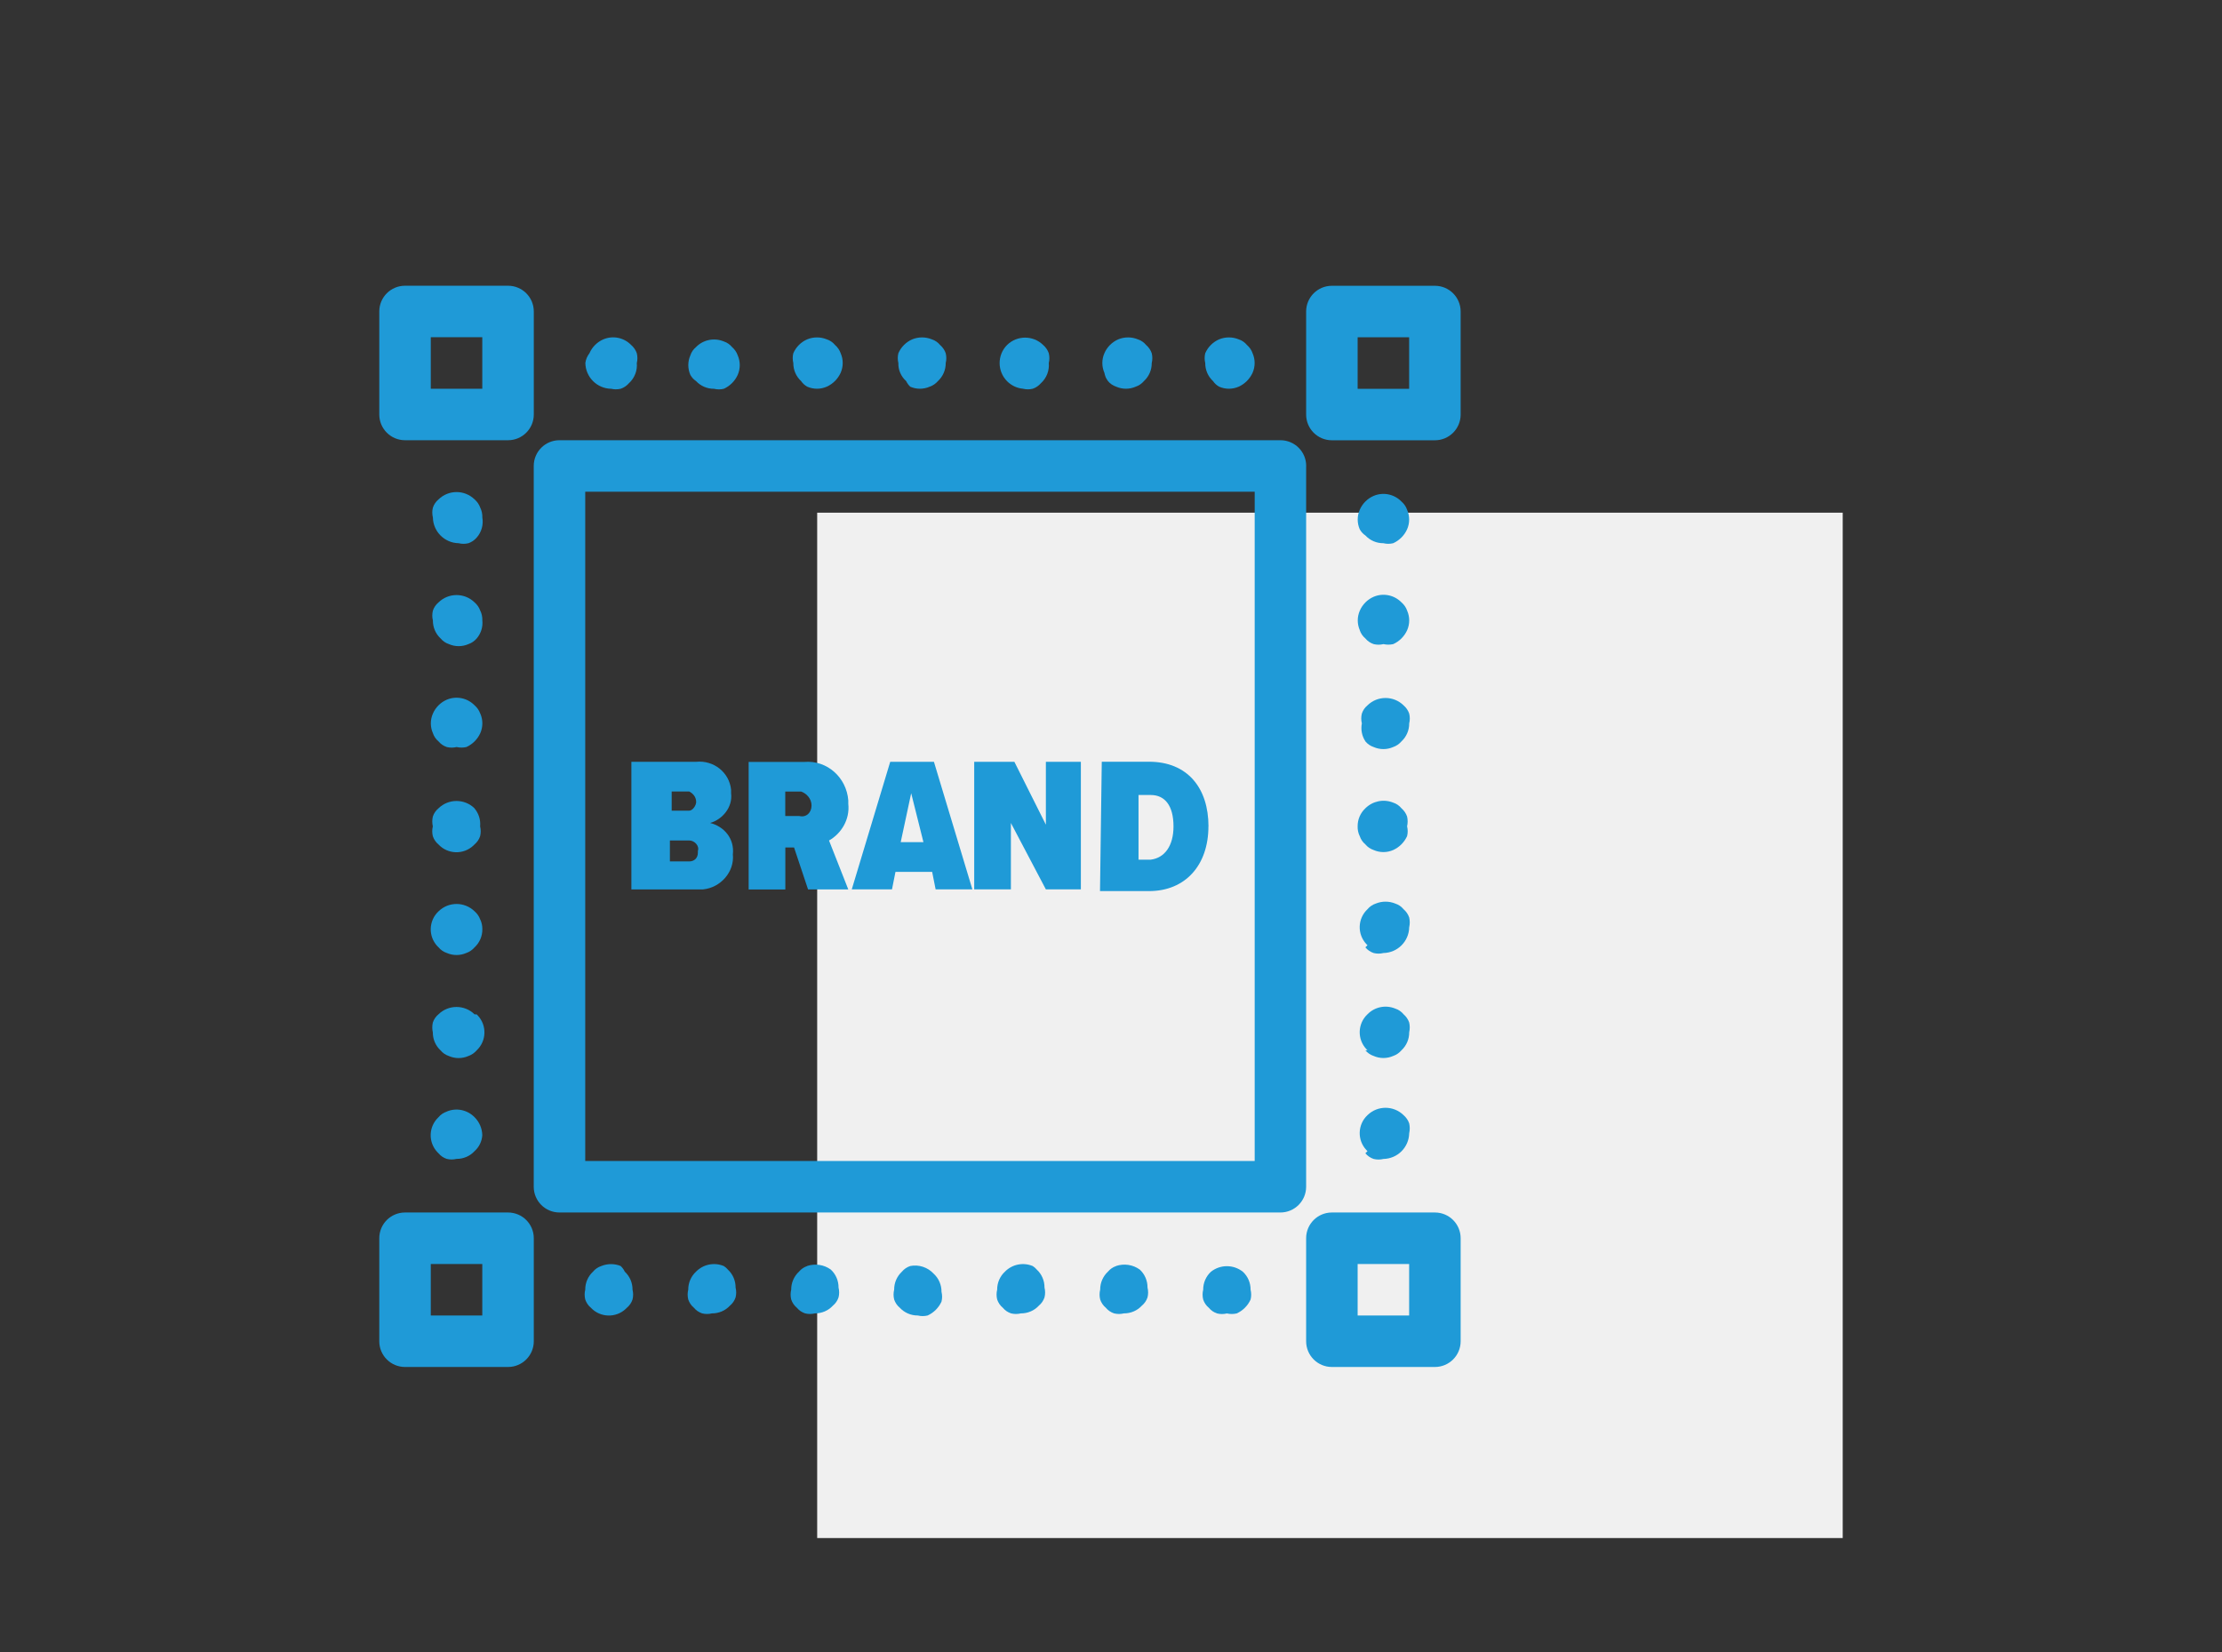 <?xml version="1.0" encoding="UTF-8"?>
<svg xmlns="http://www.w3.org/2000/svg" viewBox="0 0 39 29">
  <rect x="0" y="0" width="39" height="29" fill="#333333" stroke="none"/>
  <defs>
    <style>.d{fill:#f0f0f0;}.e{fill:#1f9ad7;}</style>
  </defs>
  <g id="a">
    <rect id="b" class="d" x="14.343" y="9" width="18" height="18"></rect>
  </g>
  <g id="c">
    <g>
      <path class="e" d="M22.926,8.18c0-.25-.202-.452-.452-.452H9.82c-.25,0-.452,.202-.452,.452v12.653c0,.25,.202,.452,.452,.452h12.653c.25,0,.452-.202,.452-.452V8.18Zm-.904,12.201H10.272V8.632h11.75v11.75Z"></path>
      <path class="e" d="M7.109,7.728h1.808c.25,0,.452-.202,.452-.452v-1.808c0-.25-.202-.452-.452-.452h-1.808c-.25,0-.452,.202-.452,.452v1.808c0,.25,.202,.452,.452,.452Zm.452-1.808h.904v.904h-.904v-.904Z"></path>
      <path class="e" d="M25.185,5.017h-1.808c-.25,0-.452,.202-.452,.452v1.808c0,.25,.202,.452,.452,.452h1.808c.25,0,.452-.202,.452-.452v-1.808c0-.25-.202-.452-.452-.452Zm-.452,1.808h-.904v-.904h.904v.904Z"></path>
      <path class="e" d="M8.917,21.285h-1.808c-.25,0-.452,.202-.452,.452v1.808c0,.25,.202,.452,.452,.452h1.808c.25,0,.452-.202,.452-.452v-1.808c0-.25-.202-.452-.452-.452Zm-.452,1.808h-.904v-.904h.904v.904Z"></path>
      <path class="e" d="M25.185,21.285h-1.808c-.25,0-.452,.202-.452,.452v1.808c0,.25,.202,.452,.452,.452h1.808c.25,0,.452-.202,.452-.452v-1.808c0-.25-.202-.452-.452-.452Zm-.452,1.808h-.904v-.904h.904v.904Z"></path>
      <path class="e" d="M8.429,8.912c-.019-.056-.054-.106-.099-.145-.176-.172-.457-.172-.633,0-.046,.038-.081,.088-.099,.145-.014,.056-.014,.115,0,.172,.005,.248,.204,.447,.452,.452,.056,.014,.115,.014,.172,0,.056-.019,.106-.054,.145-.099,.085-.096,.121-.226,.099-.352,.002-.059-.01-.118-.036-.172Z"></path>
      <path class="e" d="M8.429,10.72c-.019-.056-.054-.106-.099-.145-.176-.172-.457-.172-.633,0-.046,.038-.081,.088-.099,.145-.014,.056-.014,.115,0,.172-.001,.12,.048,.235,.136,.316,.038,.046,.088,.08,.145,.099,.109,.048,.234,.048,.343,0,.056-.019,.106-.054,.145-.099,.075-.088,.111-.202,.099-.316,.002-.059-.01-.118-.036-.172Z"></path>
      <path class="e" d="M8.429,12.527c-.019-.056-.054-.106-.099-.145-.127-.13-.32-.17-.488-.099-.109,.047-.197,.135-.244,.244-.048,.109-.048,.234,0,.343,.019,.057,.053,.107,.099,.145,.038,.046,.088,.08,.145,.099,.056,.014,.115,.014,.172,0,.057,.013,.115,.013,.172,0,.108-.049,.195-.136,.244-.244,.048-.109,.048-.234,0-.343Z"></path>
      <path class="e" d="M8.329,14.19c-.176-.172-.457-.172-.633,0-.046,.038-.081,.088-.099,.145-.013,.057-.013,.115,0,.172-.014,.056-.014,.115,0,.172,.019,.057,.053,.107,.099,.145,.164,.175,.439,.183,.613,.019l.019-.019c.046-.038,.08-.088,.099-.145,.014-.056,.014-.115,0-.172,.011-.115-.025-.229-.099-.316Z"></path>
      <path class="e" d="M8.429,16.143c-.019-.056-.054-.106-.099-.145-.176-.172-.457-.172-.633,0-.175,.164-.183,.439-.019,.613l.019,.019c.038,.046,.088,.08,.145,.099,.109,.048,.234,.048,.343,0,.056-.019,.106-.054,.145-.099,.088-.082,.137-.196,.136-.316,.001-.059-.011-.118-.036-.172Z"></path>
      <path class="e" d="M8.329,17.806c-.176-.172-.457-.172-.633,0-.046,.038-.081,.088-.099,.145-.013,.057-.013,.115,0,.172-.001,.12,.048,.235,.136,.316,.038,.046,.088,.08,.145,.099,.109,.048,.234,.048,.343,0,.056-.019,.106-.054,.145-.099,.175-.164,.183-.439,.019-.613l-.019-.019h-.036Z"></path>
      <path class="e" d="M7.841,19.514c-.057,.019-.107,.053-.145,.099-.175,.164-.183,.439-.019,.613l.019,.019c.038,.046,.088,.08,.145,.099,.056,.014,.115,.014,.172,0,.12,.001,.235-.048,.316-.136,.081-.072,.129-.173,.136-.28-.003-.119-.051-.232-.136-.316-.127-.13-.32-.17-.488-.099Z"></path>
      <path class="e" d="M23.965,9.4c.082,.088,.196,.137,.316,.136,.056,.014,.115,.014,.172,0,.108-.049,.195-.136,.244-.244,.048-.109,.048-.234,0-.343-.019-.056-.054-.106-.099-.145-.127-.13-.32-.17-.488-.099-.109,.047-.197,.135-.244,.244-.048,.109-.048,.234,0,.343,.024,.043,.058,.081,.099,.108Z"></path>
      <path class="e" d="M23.866,11.063c.019,.057,.053,.107,.099,.145,.038,.046,.088,.08,.145,.099,.056,.014,.115,.014,.172,0,.057,.013,.115,.013,.172,0,.108-.049,.195-.136,.244-.244,.048-.109,.048-.234,0-.343-.019-.056-.054-.106-.099-.145-.127-.13-.32-.17-.488-.099-.109,.047-.197,.135-.244,.244-.048,.109-.048,.234,0,.343Z"></path>
      <path class="e" d="M23.965,13.015c.038,.046,.088,.08,.145,.099,.109,.048,.234,.048,.343,0,.056-.019,.106-.054,.145-.099,.088-.082,.137-.196,.136-.316,.014-.056,.014-.115,0-.172-.019-.056-.054-.106-.099-.145-.176-.172-.457-.172-.633,0-.046,.038-.081,.088-.099,.145-.014,.056-.014,.115,0,.172-.021,.11,.001,.223,.063,.316Z"></path>
      <path class="e" d="M23.866,14.678c.019,.057,.053,.107,.099,.145,.038,.046,.088,.08,.145,.099,.109,.048,.234,.048,.343,0,.108-.049,.195-.136,.244-.244,.014-.056,.014-.115,0-.172,.013-.057,.013-.115,0-.172-.019-.056-.054-.106-.099-.145-.038-.046-.088-.081-.145-.099-.168-.068-.36-.028-.488,.099-.088,.082-.137,.196-.136,.316-.002,.059,.01,.118,.036,.172Z"></path>
      <path class="e" d="M23.965,16.631c.038,.046,.088,.08,.145,.099,.056,.014,.115,.014,.172,0,.248-.005,.447-.204,.452-.452,.013-.057,.013-.115,0-.172-.019-.056-.054-.106-.099-.145-.038-.046-.088-.081-.145-.099-.11-.045-.233-.045-.343,0-.057,.019-.107,.053-.145,.099-.175,.164-.183,.439-.019,.613l.019,.019-.036,.036Z"></path>
      <path class="e" d="M23.965,18.438c.038,.046,.088,.08,.145,.099,.109,.048,.234,.048,.343,0,.056-.019,.106-.054,.145-.099,.088-.082,.137-.196,.136-.316,.013-.057,.013-.115,0-.172-.019-.056-.054-.106-.099-.145-.038-.046-.088-.081-.145-.099-.168-.07-.361-.031-.488,.099-.175,.164-.183,.439-.019,.613l.019,.019h-.036Z"></path>
      <path class="e" d="M23.965,20.246c.038,.046,.088,.08,.145,.099,.056,.014,.115,.014,.172,0,.248-.005,.447-.204,.452-.452,.013-.057,.013-.115,0-.172-.019-.056-.054-.106-.099-.145-.176-.172-.457-.172-.633,0-.175,.164-.183,.439-.019,.613l.019,.019-.036,.036Z"></path>
      <path class="e" d="M21.254,22.325c-.088,.082-.137,.196-.136,.316-.014,.056-.014,.115,0,.172,.019,.057,.053,.107,.099,.145,.038,.046,.088,.08,.145,.099,.056,.014,.115,.014,.172,0,.057,.013,.115,.013,.172,0,.108-.049,.195-.136,.244-.244,.014-.056,.014-.115,0-.172,.001-.12-.048-.235-.136-.316-.164-.13-.396-.13-.56,0Z"></path>
      <path class="e" d="M19.591,22.225c-.057,.019-.107,.053-.145,.099-.088,.082-.137,.196-.136,.316-.014,.056-.014,.115,0,.172,.019,.057,.053,.107,.099,.145,.038,.046,.088,.08,.145,.099,.056,.014,.115,.014,.172,0,.12,.001,.235-.048,.316-.136,.046-.038,.08-.088,.099-.145,.014-.056,.014-.115,0-.172,.001-.12-.048-.235-.136-.316-.12-.087-.275-.11-.416-.063Z"></path>
      <path class="e" d="M18.126,22.225c-.168-.07-.361-.031-.488,.099-.088,.082-.137,.196-.136,.316-.014,.056-.014,.115,0,.172,.019,.057,.053,.107,.099,.145,.038,.046,.088,.08,.145,.099,.056,.014,.115,.014,.172,0,.12,.001,.235-.048,.316-.136,.046-.038,.08-.088,.099-.145,.014-.056,.014-.115,0-.172,.001-.12-.048-.235-.136-.316-.021-.025-.045-.046-.072-.063Z"></path>
      <path class="e" d="M15.975,22.225c-.057,.019-.107,.053-.145,.099-.088,.082-.137,.196-.136,.316-.014,.056-.014,.115,0,.172,.019,.057,.053,.107,.099,.145,.082,.088,.196,.137,.316,.136,.056,.014,.115,.014,.172,0,.108-.049,.195-.136,.244-.244,.014-.056,.014-.115,0-.172,.001-.12-.048-.235-.136-.316-.105-.115-.263-.167-.416-.136Z"></path>
      <path class="e" d="M14.168,22.225c-.057,.019-.107,.053-.145,.099-.088,.082-.137,.196-.136,.316-.014,.056-.014,.115,0,.172,.019,.057,.053,.107,.099,.145,.038,.046,.088,.08,.145,.099,.056,.014,.115,.014,.172,0,.12,.001,.235-.048,.316-.136,.046-.038,.08-.088,.099-.145,.014-.056,.014-.115,0-.172,.001-.12-.048-.235-.136-.316-.12-.087-.275-.11-.416-.063Z"></path>
      <path class="e" d="M12.704,22.225c-.168-.07-.361-.031-.488,.099-.088,.082-.137,.196-.136,.316-.014,.056-.014,.115,0,.172,.019,.057,.053,.107,.099,.145,.038,.046,.088,.08,.145,.099,.056,.014,.115,.014,.172,0,.12,.001,.235-.048,.316-.136,.046-.038,.08-.088,.099-.145,.014-.056,.014-.115,0-.172,.001-.12-.048-.235-.136-.316-.021-.025-.045-.046-.072-.063Z"></path>
      <path class="e" d="M10.896,22.225c-.11-.045-.233-.045-.343,0-.057,.019-.107,.053-.145,.099-.088,.082-.137,.196-.136,.316-.014,.056-.014,.115,0,.172,.019,.057,.053,.107,.099,.145,.164,.175,.439,.183,.613,.019l.019-.019c.046-.038,.08-.088,.099-.145,.014-.056,.014-.115,0-.172,.001-.12-.048-.235-.136-.316-.017-.038-.042-.071-.072-.099Z"></path>
      <path class="e" d="M21.398,6.788c.109,.048,.234,.048,.343,0,.108-.049,.195-.136,.244-.244,.048-.109,.048-.234,0-.343-.019-.056-.054-.106-.099-.145-.038-.046-.088-.081-.145-.099-.11-.045-.233-.045-.343,0-.109,.047-.197,.135-.244,.244-.014,.056-.014,.115,0,.172-.001,.12,.048,.235,.136,.316,.028,.041,.065,.075,.108,.099Z"></path>
      <path class="e" d="M19.446,6.689c.038,.046,.088,.08,.145,.099,.109,.048,.234,.048,.343,0,.056-.019,.106-.054,.145-.099,.088-.082,.137-.196,.136-.316,.014-.056,.014-.115,0-.172-.019-.056-.054-.106-.099-.145-.038-.046-.088-.081-.145-.099-.11-.045-.233-.045-.343,0-.109,.047-.197,.135-.244,.244-.048,.109-.048,.234,0,.343,.009,.053,.03,.103,.063,.145Z"></path>
      <path class="e" d="M17.955,6.824c.056,.014,.115,.014,.172,0,.056-.019,.106-.054,.145-.099,.098-.09,.148-.22,.136-.352,.014-.056,.014-.115,0-.172-.019-.056-.054-.106-.099-.145-.176-.172-.457-.172-.633,0-.176,.177-.174,.463,.003,.639,.075,.074,.173,.12,.277,.129Z"></path>
      <path class="e" d="M15.975,6.788c.109,.048,.234,.048,.343,0,.056-.019,.106-.054,.145-.099,.088-.082,.137-.196,.136-.316,.014-.056,.014-.115,0-.172-.019-.056-.054-.106-.099-.145-.038-.046-.088-.081-.145-.099-.11-.045-.233-.045-.343,0-.109,.047-.197,.135-.244,.244-.014,.056-.014,.115,0,.172-.004,.12,.046,.236,.136,.316,.018,.037,.042,.071,.072,.099Z"></path>
      <path class="e" d="M14.168,6.788c.109,.048,.234,.048,.343,0,.108-.049,.195-.136,.244-.244,.048-.109,.048-.234,0-.343-.019-.056-.054-.106-.099-.145-.038-.046-.088-.081-.145-.099-.11-.045-.233-.045-.343,0-.109,.047-.197,.135-.244,.244-.014,.056-.014,.115,0,.172-.001,.12,.048,.235,.136,.316,.028,.041,.065,.075,.108,.099Z"></path>
      <path class="e" d="M12.216,6.689c.082,.088,.196,.137,.316,.136,.056,.014,.115,.014,.172,0,.108-.049,.195-.136,.244-.244,.048-.109,.048-.234,0-.343-.019-.056-.054-.106-.099-.145-.038-.046-.088-.081-.145-.099-.168-.07-.361-.031-.488,.099-.046,.038-.081,.088-.099,.145-.048,.109-.048,.234,0,.343,.024,.043,.058,.081,.099,.108Z"></path>
      <path class="e" d="M10.724,6.824c.056,.014,.115,.014,.172,0,.056-.019,.106-.054,.145-.099,.098-.09,.148-.22,.136-.352,.014-.056,.014-.115,0-.172-.019-.056-.054-.106-.099-.145-.127-.13-.32-.17-.488-.099-.109,.047-.197,.135-.244,.244-.039,.05-.064,.109-.072,.172,.005,.248,.204,.447,.452,.452Z"></path>
      <g>
        <path class="e" d="M12.341,15.613c.307-.031,.552-.307,.522-.614,.031-.276-.153-.491-.399-.552,.215-.061,.399-.276,.368-.522v-.061c-.031-.307-.307-.522-.614-.491h-1.136v2.24h1.258Zm-.552-1.719h.307c.061,.031,.123,.092,.123,.184,0,.061-.061,.153-.123,.153h-.307v-.338Zm.307,1.228h-.338v-.368h.338c.092,0,.184,.092,.153,.184v.031c0,.092-.061,.153-.153,.153Z"></path>
        <path class="e" d="M21.211,14.508c0-.675-.368-1.136-1.044-1.136h-.829l-.031,2.271h.859c.644,0,1.044-.46,1.044-1.136Zm-1.228-.552h.215c.246,0,.399,.184,.399,.552,0,.338-.153,.552-.399,.583h-.215v-1.136Z"></path>
        <polygon class="e" points="17.743 14.447 18.357 15.613 18.971 15.613 18.971 13.373 18.357 13.373 18.357 14.477 17.804 13.373 17.16 13.373 17.099 13.373 17.099 15.613 17.743 15.613 17.743 14.447"></polygon>
        <path class="e" d="M15.717,15.306h.644l.061,.307h.645l-.675-2.24h-.767l-.675,2.24h.706l.061-.307Zm.276-1.381l.215,.859h-.399l.184-.859Z"></path>
        <path class="e" d="M13.784,14.877h.153l.246,.737h.706l-.338-.859c.215-.123,.368-.368,.338-.644v-.061c-.031-.399-.368-.706-.767-.675h-.982v2.24h.644v-.737Zm0-.982h.276c.092,.031,.184,.123,.184,.246,0,.123-.092,.215-.215,.184h-.246v-.43Z"></path>
      </g>
    </g>
  </g>
</svg>
